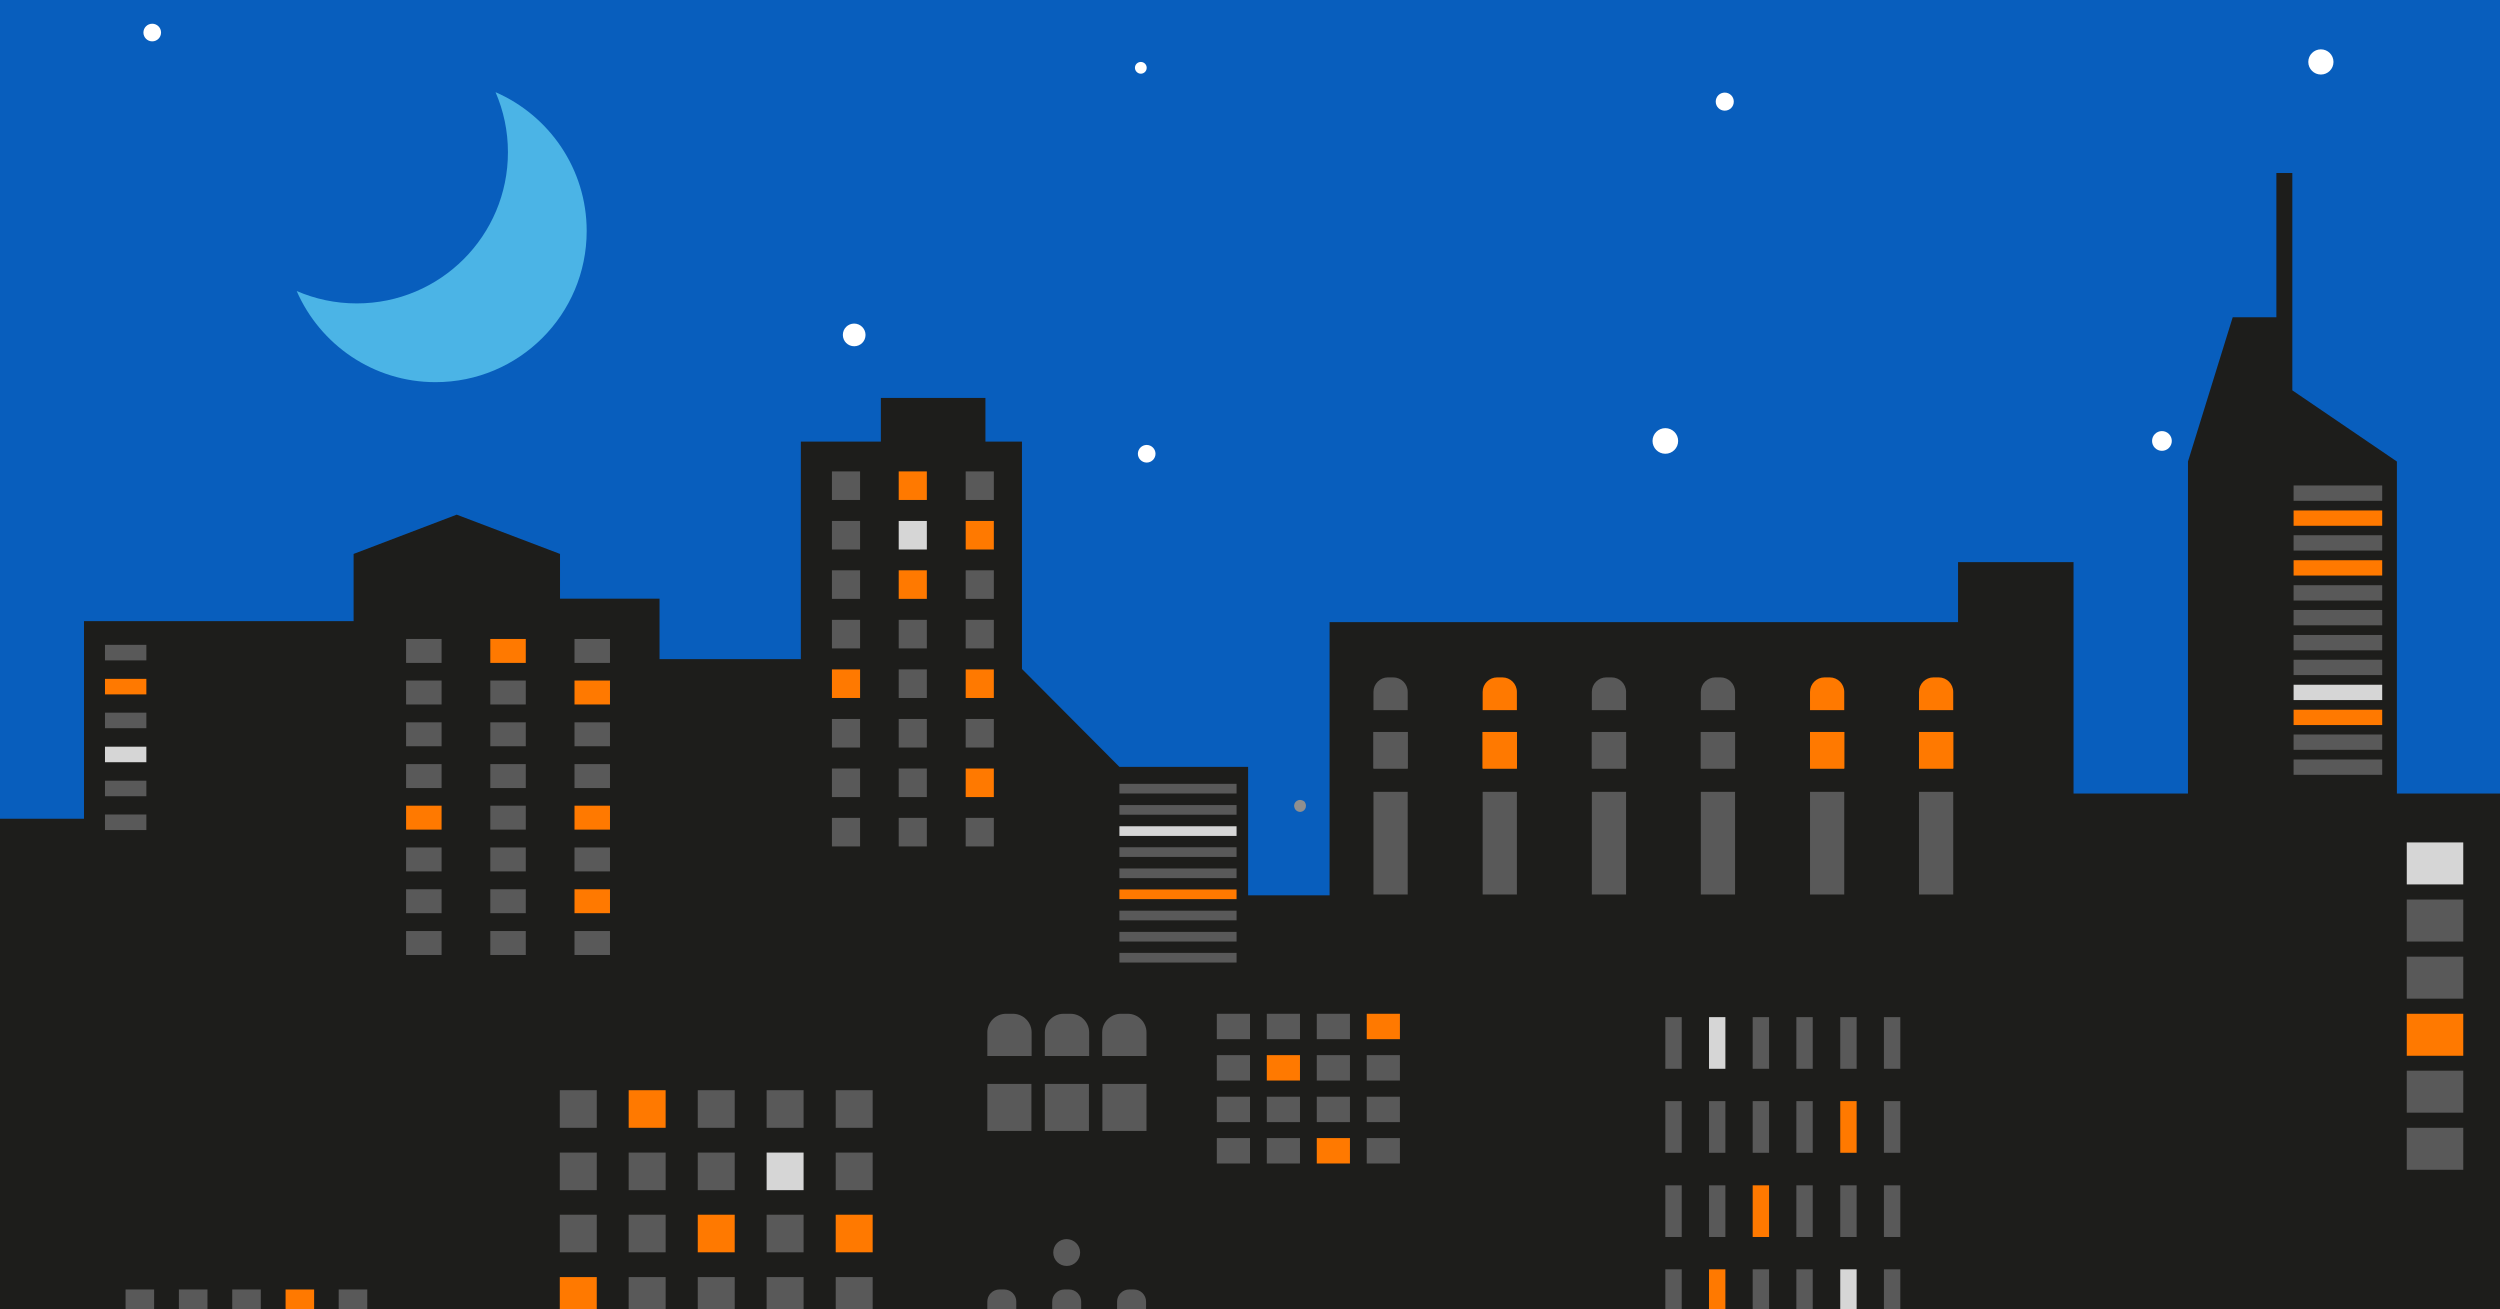 <?xml version="1.0" encoding="UTF-8"?>
<!-- Generator: Adobe Illustrator 22.1.0, SVG Export Plug-In . SVG Version: 6.00 Build 0)  -->
<svg version="1.1" xmlns="http://www.w3.org/2000/svg" xmlns:xlink="http://www.w3.org/1999/xlink" x="0px" y="0px" viewBox="0 0 1190.6 623.6" style="enable-background:new 0 0 1190.6 623.6;" xml:space="preserve">
<style type="text/css">
	.st0{fill:#085EBD;}
	.st1{fill:#1D1D1B;}
	.st2{fill:#595959;}
	.st3{fill:#FF7900;}
	.st4{fill:#D6D6D6;}
	.st5{fill:#4BB4E6;}
	.st6{fill:#FFFFFF;}
	.st7{fill:#8F8F8F;}
</style>
<g id="Background">
	<rect y="-39.2" class="st0" width="1190.6" height="995.6"/>
</g>
<g id="Skyline">
	<g>
		<polygon class="st1" points="1091.7,82.4 1084.1,82.4 1084.1,151.1 1063.3,151.1 1042,219.8 1042,377.9 987.5,377.9 987.5,267.7     932.5,267.7 932.5,296.3 633.2,296.3 633.2,426.4 594.4,426.4 594.4,365.2 533.1,365.2 486.7,318.6 486.7,210.3 469.3,210.3     469.3,189.5 419.5,189.5 419.5,210.3 381.4,210.3 381.4,313.9 314.1,313.9 314.1,285.1 266.7,285.1 266.7,263.8 217.5,245.1     168.4,263.8 168.4,295.8 40,295.8 40,389.9 0,389.9 0,1150.9 1190.6,1150.7 1190.6,377.9 1141.5,377.9 1141.5,219.8 1091.7,185.9       "/>
	</g>
	<g>
		<rect x="396.2" y="224.5" class="st2" width="13.4" height="13.6"/>
	</g>
	<g>
		<rect x="396.2" y="248.1" class="st2" width="13.4" height="13.6"/>
	</g>
	<g>
		<rect x="396.2" y="271.6" class="st2" width="13.4" height="13.6"/>
	</g>
	<g>
		<rect x="396.2" y="295.2" class="st2" width="13.4" height="13.6"/>
	</g>
	<g>
		<rect x="396.2" y="318.8" class="st3" width="13.4" height="13.6"/>
	</g>
	<g>
		<rect x="396.2" y="342.4" class="st2" width="13.4" height="13.6"/>
	</g>
	<g>
		<rect x="396.2" y="366" class="st2" width="13.4" height="13.6"/>
	</g>
	<g>
		<rect x="396.2" y="389.5" class="st2" width="13.4" height="13.6"/>
	</g>
	<g>
		<rect x="428" y="224.5" class="st3" width="13.4" height="13.6"/>
	</g>
	<g>
		<rect x="428" y="248.1" class="st4" width="13.4" height="13.6"/>
	</g>
	<g>
		<rect x="428" y="271.6" class="st3" width="13.4" height="13.6"/>
	</g>
	<g>
		<rect x="428" y="295.2" class="st2" width="13.4" height="13.6"/>
	</g>
	<g>
		<rect x="428" y="318.8" class="st2" width="13.4" height="13.6"/>
	</g>
	<g>
		<rect x="428" y="342.4" class="st2" width="13.4" height="13.6"/>
	</g>
	<g>
		<rect x="428" y="366" class="st2" width="13.4" height="13.6"/>
	</g>
	<g>
		<rect x="428" y="389.5" class="st2" width="13.4" height="13.6"/>
	</g>
	<g>
		<rect x="459.9" y="224.5" class="st2" width="13.4" height="13.6"/>
	</g>
	<g>
		<rect x="459.9" y="248.1" class="st3" width="13.4" height="13.6"/>
	</g>
	<g>
		<rect x="459.9" y="271.6" class="st2" width="13.4" height="13.6"/>
	</g>
	<g>
		<rect x="459.9" y="295.2" class="st2" width="13.4" height="13.6"/>
	</g>
	<g>
		<rect x="533.1" y="373.3" class="st2" width="55.8" height="4.6"/>
	</g>
	<g>
		<rect x="533.1" y="383.4" class="st2" width="55.8" height="4.6"/>
	</g>
	<g>
		<rect x="533.1" y="393.5" class="st4" width="55.8" height="4.6"/>
	</g>
	<g>
		<rect x="533.1" y="403.5" class="st2" width="55.8" height="4.6"/>
	</g>
	<g>
		<rect x="533.1" y="413.6" class="st2" width="55.8" height="4.6"/>
	</g>
	<g>
		<rect x="533.1" y="423.6" class="st3" width="55.8" height="4.6"/>
	</g>
	<g>
		<rect x="533.1" y="433.7" class="st2" width="55.8" height="4.6"/>
	</g>
	<g>
		<rect x="533.1" y="443.8" class="st2" width="55.8" height="4.6"/>
	</g>
	<g>
		<rect x="533.1" y="453.8" class="st2" width="55.8" height="4.6"/>
	</g>
	<g>
		<rect x="459.9" y="318.8" class="st3" width="13.4" height="13.6"/>
	</g>
	<g>
		<rect x="459.9" y="342.4" class="st2" width="13.4" height="13.6"/>
	</g>
	<g>
		<rect x="459.9" y="366" class="st3" width="13.4" height="13.6"/>
	</g>
	<g>
		<rect x="459.9" y="389.5" class="st2" width="13.4" height="13.6"/>
	</g>
	<g>
		<g>
			<rect x="193.4" y="304.3" class="st2" width="16.9" height="11.4"/>
		</g>
		<g>
			<rect x="193.4" y="324.1" class="st2" width="16.9" height="11.4"/>
		</g>
		<g>
			<rect x="193.4" y="344" class="st2" width="16.9" height="11.4"/>
		</g>
		<g>
			<rect x="193.4" y="363.9" class="st2" width="16.9" height="11.4"/>
		</g>
		<g>
			<rect x="193.4" y="383.7" class="st3" width="16.9" height="11.4"/>
		</g>
		<g>
			<rect x="193.4" y="403.6" class="st2" width="16.9" height="11.4"/>
		</g>
		<g>
			<rect x="193.4" y="423.5" class="st2" width="16.9" height="11.4"/>
		</g>
		<g>
			<rect x="193.4" y="443.4" class="st2" width="16.9" height="11.4"/>
		</g>
		<g>
			<rect x="233.5" y="304.3" class="st3" width="16.9" height="11.4"/>
		</g>
		<g>
			<rect x="233.5" y="324.1" class="st2" width="16.9" height="11.4"/>
		</g>
		<g>
			<rect x="233.5" y="344" class="st2" width="16.9" height="11.4"/>
		</g>
		<g>
			<rect x="233.5" y="363.9" class="st2" width="16.9" height="11.4"/>
		</g>
		<g>
			<rect x="233.5" y="383.7" class="st2" width="16.9" height="11.4"/>
		</g>
		<g>
			<rect x="233.5" y="403.6" class="st2" width="16.9" height="11.4"/>
		</g>
		<g>
			<rect x="233.5" y="423.5" class="st2" width="16.9" height="11.4"/>
		</g>
		<g>
			<rect x="233.5" y="443.4" class="st2" width="16.9" height="11.4"/>
		</g>
		<g>
			<rect x="273.6" y="304.3" class="st2" width="16.9" height="11.4"/>
		</g>
		<g>
			<rect x="273.6" y="324.1" class="st3" width="16.9" height="11.4"/>
		</g>
		<g>
			<rect x="273.6" y="344" class="st2" width="16.9" height="11.4"/>
		</g>
		<g>
			<rect x="273.6" y="363.9" class="st2" width="16.9" height="11.4"/>
		</g>
		<g>
			<rect x="273.6" y="383.7" class="st3" width="16.9" height="11.4"/>
		</g>
		<g>
			<rect x="273.6" y="403.6" class="st2" width="16.9" height="11.4"/>
		</g>
		<g>
			<rect x="273.6" y="423.5" class="st3" width="16.9" height="11.4"/>
		</g>
		<g>
			<rect x="273.6" y="443.4" class="st2" width="16.9" height="11.4"/>
		</g>
	</g>
	<g>
		<g>
			
				<ellipse transform="matrix(0.139 -0.99 0.99 0.139 -15.039 1466.947)" class="st4" cx="836.1" cy="742.1" rx="14.7" ry="14.7"/>
		</g>
		<g>
			
				<ellipse transform="matrix(0.707 -0.707 0.707 0.707 -314.08 822.726)" class="st2" cx="836.1" cy="790.5" rx="14.7" ry="14.7"/>
		</g>
		<g>
			
				<ellipse transform="matrix(0.707 -0.707 0.707 0.707 -348.412 836.947)" class="st2" cx="836.1" cy="839" rx="14.7" ry="14.7"/>
		</g>
	</g>
	<g>
		<rect x="50" y="307.1" class="st2" width="19.7" height="7.4"/>
	</g>
	<g>
		<rect x="50" y="323.3" class="st3" width="19.7" height="7.4"/>
	</g>
	<g>
		<rect x="50" y="339.4" class="st2" width="19.7" height="7.4"/>
	</g>
	<g>
		<rect x="50" y="355.6" class="st4" width="19.7" height="7.4"/>
	</g>
	<g>
		<rect x="50" y="371.8" class="st2" width="19.7" height="7.4"/>
	</g>
	<g>
		<rect x="50" y="387.9" class="st2" width="19.7" height="7.4"/>
	</g>
	<g>
		<g>
			<path class="st2" d="M491.2,502.9h-21v-11.2c0-4.9,4-8.9,8.9-8.9h3.3c4.9,0,8.9,4,8.9,8.9V502.9z"/>
		</g>
		<g>
			<path class="st2" d="M484.1,643.9h-13.9v-24c0-3.2,2.6-5.8,5.8-5.8h2.2c3.2,0,5.8,2.6,5.8,5.8V643.9z"/>
		</g>
		<g>
			<path class="st2" d="M515,643.9h-13.9v-24c0-3.2,2.6-5.8,5.8-5.8h2.2c3.2,0,5.8,2.6,5.8,5.8V643.9z"/>
		</g>
		<g>
			<path class="st2" d="M545.9,643.9h-13.9v-24c0-3.2,2.6-5.8,5.8-5.8h2.2c3.2,0,5.8,2.6,5.8,5.8V643.9z"/>
		</g>
		<g>
			<path class="st2" d="M518.6,502.9h-21v-11.2c0-4.9,4-8.9,8.9-8.9h3.3c4.9,0,8.9,4,8.9,8.9V502.9z"/>
		</g>
		<g>
			<path class="st2" d="M545.9,502.9h-21v-11.2c0-4.9,4-8.9,8.9-8.9h3.3c4.9,0,8.9,4,8.9,8.9V502.9z"/>
		</g>
		<g>
			<rect x="470.2" y="516.2" class="st2" width="21" height="22.4"/>
		</g>
		<g>
			<rect x="497.6" y="516.2" class="st2" width="21" height="22.4"/>
		</g>
		<g>
			<rect x="525" y="516.2" class="st2" width="21" height="22.4"/>
		</g>
	</g>
	<g>
		<path class="st2" d="M1043.4,807.1h-13.9V706.8c0-3.2,2.6-5.8,5.8-5.8h2.2c3.2,0,5.8,2.6,5.8,5.8V807.1z"/>
	</g>
	<g>
		<path class="st3" d="M1074.3,807.1h-13.9V706.8c0-3.2,2.6-5.8,5.8-5.8h2.2c3.2,0,5.8,2.6,5.8,5.8V807.1z"/>
	</g>
	<g>
		<path class="st2" d="M1105.3,807.1h-13.9V706.8c0-3.2,2.6-5.8,5.8-5.8h2.2c3.2,0,5.8,2.6,5.8,5.8V807.1z"/>
	</g>
	<g>
		<g>
			<path class="st2" d="M670.4,338.2h-16.3v-8.7c0-3.8,3.1-6.9,6.9-6.9h2.5c3.8,0,6.9,3.1,6.9,6.9V338.2z"/>
		</g>
		<g>
			<rect x="654.1" y="348.6" class="st2" width="16.3" height="17.4"/>
		</g>
	</g>
	<g>
		<g>
			<path class="st3" d="M722.4,338.2h-16.3v-8.7c0-3.8,3.1-6.9,6.9-6.9h2.5c3.8,0,6.9,3.1,6.9,6.9V338.2z"/>
		</g>
		<g>
			<rect x="706.1" y="348.6" class="st3" width="16.3" height="17.4"/>
		</g>
	</g>
	<g>
		<g>
			<path class="st2" d="M774.4,338.2h-16.3v-8.7c0-3.8,3.1-6.9,6.9-6.9h2.5c3.8,0,6.9,3.1,6.9,6.9V338.2z"/>
		</g>
		<g>
			<rect x="758.1" y="348.6" class="st2" width="16.3" height="17.4"/>
		</g>
	</g>
	<g>
		<g>
			<path class="st2" d="M826.3,338.2H810v-8.7c0-3.8,3.1-6.9,6.9-6.9h2.5c3.8,0,6.9,3.1,6.9,6.9V338.2z"/>
		</g>
		<g>
			<rect x="810" y="348.6" class="st2" width="16.3" height="17.4"/>
		</g>
	</g>
	<g>
		<g>
			<path class="st3" d="M878.3,338.2H862v-8.7c0-3.8,3.1-6.9,6.9-6.9h2.5c3.8,0,6.9,3.1,6.9,6.9V338.2z"/>
		</g>
		<g>
			<rect x="862" y="348.6" class="st3" width="16.3" height="17.4"/>
		</g>
	</g>
	<g>
		<g>
			<path class="st3" d="M930.2,338.2h-16.3v-8.7c0-3.8,3.1-6.9,6.9-6.9h2.5c3.8,0,6.9,3.1,6.9,6.9V338.2z"/>
		</g>
		<g>
			<rect x="913.9" y="348.6" class="st3" width="16.3" height="17.4"/>
		</g>
		<g>
			<rect x="654.1" y="348.6" class="st2" width="16.3" height="17.4"/>
		</g>
		<g>
			<rect x="706.1" y="348.6" class="st3" width="16.3" height="17.4"/>
		</g>
		<g>
			<rect x="758.1" y="348.6" class="st2" width="16.3" height="17.4"/>
		</g>
		<g>
			<rect x="810" y="348.6" class="st2" width="16.3" height="17.4"/>
		</g>
		<g>
			<rect x="862" y="348.6" class="st3" width="16.3" height="17.4"/>
		</g>
		<g>
			<rect x="913.9" y="348.6" class="st3" width="16.3" height="17.4"/>
		</g>
	</g>
	<g>
		<g>
			<rect x="579.5" y="482.8" class="st2" width="15.8" height="12.1"/>
		</g>
		<g>
			<rect x="603.3" y="482.8" class="st2" width="15.8" height="12.1"/>
		</g>
		<g>
			<rect x="627.1" y="482.8" class="st2" width="15.8" height="12.1"/>
		</g>
		<g>
			<rect x="650.9" y="482.8" class="st3" width="15.8" height="12.1"/>
		</g>
		<g>
			<rect x="579.5" y="502.5" class="st2" width="15.8" height="12.1"/>
		</g>
		<g>
			<rect x="603.3" y="502.5" class="st3" width="15.8" height="12.1"/>
		</g>
		<g>
			<rect x="627.1" y="502.5" class="st2" width="15.8" height="12.1"/>
		</g>
		<g>
			<rect x="650.9" y="502.5" class="st2" width="15.8" height="12.1"/>
		</g>
		<g>
			<rect x="579.5" y="522.3" class="st2" width="15.8" height="12.1"/>
		</g>
		<g>
			<rect x="603.3" y="522.3" class="st2" width="15.8" height="12.1"/>
		</g>
		<g>
			<rect x="627.1" y="522.3" class="st2" width="15.8" height="12.1"/>
		</g>
		<g>
			<rect x="650.9" y="522.3" class="st2" width="15.8" height="12.1"/>
		</g>
		<g>
			<rect x="579.5" y="542" class="st2" width="15.8" height="12.1"/>
		</g>
		<g>
			<rect x="603.3" y="542" class="st2" width="15.8" height="12.1"/>
		</g>
		<g>
			<rect x="627.1" y="542" class="st3" width="15.8" height="12.1"/>
		</g>
		<g>
			<rect x="650.9" y="542" class="st2" width="15.8" height="12.1"/>
		</g>
	</g>
	<g>
		<g>
			<rect x="1092.3" y="231.2" class="st2" width="42.2" height="7.3"/>
		</g>
		<g>
			<rect x="1092.3" y="243.1" class="st3" width="42.2" height="7.3"/>
		</g>
		<g>
			<rect x="1092.3" y="254.9" class="st2" width="42.2" height="7.3"/>
		</g>
		<g>
			<rect x="1092.3" y="266.8" class="st3" width="42.2" height="7.3"/>
		</g>
	</g>
	<g>
		<g>
			<rect x="1092.3" y="278.7" class="st2" width="42.2" height="7.3"/>
		</g>
		<g>
			<rect x="1092.3" y="290.5" class="st2" width="42.2" height="7.3"/>
		</g>
		<g>
			<rect x="1092.3" y="302.4" class="st2" width="42.2" height="7.3"/>
		</g>
	</g>
	<g>
		<g>
			<rect x="1092.3" y="314.2" class="st2" width="42.2" height="7.3"/>
		</g>
		<g>
			<rect x="1092.3" y="326.1" class="st4" width="42.2" height="7.3"/>
		</g>
		<g>
			<rect x="1092.3" y="338" class="st3" width="42.2" height="7.3"/>
		</g>
	</g>
	<g>
		<g>
			<rect x="1092.3" y="349.8" class="st2" width="42.2" height="7.3"/>
		</g>
		<g>
			<rect x="1092.3" y="361.7" class="st2" width="42.2" height="7.3"/>
		</g>
	</g>
	<g>
		<path class="st2" d="M514.4,596.5c0,3.5-2.8,6.4-6.4,6.4c-3.5,0-6.4-2.8-6.4-6.4s2.8-6.4,6.4-6.4    C511.6,590.2,514.4,593,514.4,596.5z"/>
	</g>
	<g>
		<rect x="1146.2" y="401.2" class="st4" width="26.9" height="20"/>
	</g>
	<g>
		<rect x="1146.2" y="428.4" class="st2" width="26.9" height="20"/>
	</g>
	<g>
		<rect x="1146.2" y="455.6" class="st2" width="26.9" height="20"/>
	</g>
	<g>
		<rect x="1146.2" y="482.8" class="st3" width="26.9" height="20"/>
	</g>
	<g>
		<rect x="1146.2" y="509.9" class="st2" width="26.9" height="20"/>
	</g>
	<g>
		<rect x="1146.2" y="537.1" class="st2" width="26.9" height="20"/>
	</g>
	<g>
		<g>
			<rect x="266.6" y="519.2" class="st2" width="17.6" height="17.9"/>
		</g>
		<g>
			<rect x="299.4" y="519.2" class="st3" width="17.6" height="17.9"/>
		</g>
		<g>
			<rect x="332.3" y="519.2" class="st2" width="17.6" height="17.9"/>
		</g>
		<g>
			<rect x="365.1" y="519.2" class="st2" width="17.6" height="17.9"/>
		</g>
		<g>
			<rect x="398" y="519.2" class="st2" width="17.6" height="17.9"/>
		</g>
		<g>
			<rect x="266.6" y="548.9" class="st2" width="17.6" height="17.9"/>
		</g>
		<g>
			<rect x="299.4" y="548.9" class="st2" width="17.6" height="17.9"/>
		</g>
		<g>
			<rect x="332.3" y="548.9" class="st2" width="17.6" height="17.9"/>
		</g>
		<g>
			<rect x="365.1" y="548.9" class="st4" width="17.6" height="17.9"/>
		</g>
		<g>
			<rect x="398" y="548.9" class="st2" width="17.6" height="17.9"/>
		</g>
		<g>
			<rect x="266.6" y="578.5" class="st2" width="17.6" height="17.9"/>
		</g>
		<g>
			<rect x="299.4" y="578.5" class="st2" width="17.6" height="17.9"/>
		</g>
		<g>
			<rect x="332.3" y="578.5" class="st3" width="17.6" height="17.9"/>
		</g>
		<g>
			<rect x="365.1" y="578.5" class="st2" width="17.6" height="17.9"/>
		</g>
		<g>
			<rect x="398" y="578.5" class="st3" width="17.6" height="17.9"/>
		</g>
		<g>
			<rect x="266.6" y="608.2" class="st3" width="17.6" height="17.9"/>
		</g>
		<g>
			<rect x="299.4" y="608.2" class="st2" width="17.6" height="17.9"/>
		</g>
		<g>
			<rect x="332.3" y="608.2" class="st2" width="17.6" height="17.9"/>
		</g>
		<g>
			<rect x="365.1" y="608.2" class="st2" width="17.6" height="17.9"/>
		</g>
		<g>
			<rect x="398" y="608.2" class="st2" width="17.6" height="17.9"/>
		</g>
	</g>
	<g>
		<g>
			<rect x="584.7" y="847.4" class="st2" width="16.6" height="16.9"/>
		</g>
		<g>
			<rect x="615.6" y="847.4" class="st3" width="16.6" height="16.9"/>
		</g>
		<g>
			<rect x="646.5" y="847.4" class="st2" width="16.6" height="16.9"/>
		</g>
		<g>
			<rect x="584.7" y="875.3" class="st2" width="16.6" height="16.9"/>
		</g>
		<g>
			<rect x="615.6" y="875.3" class="st2" width="16.6" height="16.9"/>
		</g>
		<g>
			<rect x="646.5" y="875.3" class="st2" width="16.6" height="16.9"/>
		</g>
		<g>
			<rect x="584.7" y="903.2" class="st2" width="16.6" height="16.9"/>
		</g>
		<g>
			<rect x="615.6" y="903.2" class="st2" width="16.6" height="16.9"/>
		</g>
		<g>
			<rect x="646.5" y="903.2" class="st3" width="16.6" height="16.9"/>
		</g>
		<g>
			<rect x="584.7" y="931.1" class="st3" width="16.6" height="16.9"/>
		</g>
		<g>
			<rect x="615.6" y="931.1" class="st2" width="16.6" height="16.9"/>
		</g>
		<g>
			<rect x="646.5" y="931.1" class="st2" width="16.6" height="16.9"/>
		</g>
	</g>
	<g>
		<g>
			<rect x="584.7" y="737.9" class="st2" width="16.6" height="16.9"/>
		</g>
		<g>
			<rect x="615.6" y="737.9" class="st3" width="16.6" height="16.9"/>
		</g>
		<g>
			<rect x="646.5" y="737.9" class="st2" width="16.6" height="16.9"/>
		</g>
		<g>
			<rect x="584.7" y="765.8" class="st2" width="16.6" height="16.9"/>
		</g>
		<g>
			<rect x="615.6" y="765.8" class="st2" width="16.6" height="16.9"/>
		</g>
		<g>
			<rect x="646.5" y="765.8" class="st2" width="16.6" height="16.9"/>
		</g>
		<g>
			<rect x="584.7" y="793.7" class="st2" width="16.6" height="16.9"/>
		</g>
		<g>
			<rect x="615.6" y="793.7" class="st2" width="16.6" height="16.9"/>
		</g>
		<g>
			<rect x="646.5" y="793.7" class="st3" width="16.6" height="16.9"/>
		</g>
		<g>
			<rect x="584.7" y="821.7" class="st3" width="16.6" height="16.9"/>
		</g>
		<g>
			<rect x="615.6" y="821.7" class="st2" width="16.6" height="16.9"/>
		</g>
		<g>
			<rect x="646.5" y="821.7" class="st2" width="16.6" height="16.9"/>
		</g>
	</g>
	<g>
		<g>
			<rect x="59.8" y="614.1" class="st2" width="13.6" height="33.3"/>
		</g>
		<g>
			<rect x="85.2" y="614.1" class="st2" width="13.6" height="33.3"/>
		</g>
		<g>
			<rect x="110.6" y="614.1" class="st2" width="13.6" height="33.3"/>
		</g>
		<g>
			<rect x="136" y="614.1" class="st3" width="13.6" height="33.3"/>
		</g>
		<g>
			<rect x="161.3" y="614.1" class="st2" width="13.6" height="33.3"/>
		</g>
		<g>
			<rect x="59.8" y="678" class="st2" width="13.6" height="33.3"/>
		</g>
		<g>
			<rect x="85.2" y="678" class="st2" width="13.6" height="33.3"/>
		</g>
		<g>
			<rect x="110.6" y="678" class="st4" width="13.6" height="33.3"/>
		</g>
		<g>
			<rect x="136" y="678" class="st2" width="13.6" height="33.3"/>
		</g>
		<g>
			<rect x="161.3" y="678" class="st2" width="13.6" height="33.3"/>
		</g>
		<g>
			<rect x="59.8" y="741.9" class="st2" width="13.6" height="33.3"/>
		</g>
		<g>
			<rect x="85.2" y="741.9" class="st3" width="13.6" height="33.3"/>
		</g>
		<g>
			<rect x="110.6" y="741.9" class="st2" width="13.6" height="33.3"/>
		</g>
		<g>
			<rect x="136" y="741.9" class="st2" width="13.6" height="33.3"/>
		</g>
		<g>
			<rect x="161.3" y="741.9" class="st3" width="13.6" height="33.3"/>
		</g>
		<g>
			<rect x="59.8" y="805.8" class="st2" width="13.6" height="33.3"/>
		</g>
		<g>
			<rect x="85.2" y="805.8" class="st3" width="13.6" height="33.3"/>
		</g>
		<g>
			<rect x="110.6" y="805.8" class="st2" width="13.6" height="33.3"/>
		</g>
		<g>
			<rect x="136" y="805.8" class="st3" width="13.6" height="33.3"/>
		</g>
		<g>
			<rect x="161.3" y="805.8" class="st2" width="13.6" height="33.3"/>
		</g>
	</g>
	<g>
		<g>
			<rect x="367.3" y="810.6" class="st2" width="18.2" height="44.4"/>
		</g>
		<g>
			<rect x="401.2" y="810.6" class="st2" width="18.2" height="44.4"/>
		</g>
		<g>
			<rect x="435" y="810.6" class="st2" width="18.2" height="44.4"/>
		</g>
		<g>
			<rect x="468.8" y="810.6" class="st3" width="18.2" height="44.4"/>
		</g>
		<g>
			<rect x="502.7" y="810.6" class="st2" width="18.2" height="44.4"/>
		</g>
		<g>
			<rect x="367.3" y="895.8" class="st2" width="18.2" height="44.4"/>
		</g>
		<g>
			<rect x="401.2" y="895.8" class="st2" width="18.2" height="44.4"/>
		</g>
		<g>
			<rect x="435" y="895.8" class="st4" width="18.2" height="44.4"/>
		</g>
		<g>
			<rect x="468.8" y="895.8" class="st2" width="18.2" height="44.4"/>
		</g>
		<g>
			<rect x="502.7" y="895.8" class="st2" width="18.2" height="44.4"/>
		</g>
		<g>
			<rect x="367.3" y="981" class="st2" width="18.2" height="44.4"/>
		</g>
		<g>
			<rect x="401.2" y="981" class="st3" width="18.2" height="44.4"/>
		</g>
		<g>
			<rect x="435" y="981" class="st2" width="18.2" height="44.4"/>
		</g>
		<g>
			<rect x="468.8" y="981" class="st2" width="18.2" height="44.4"/>
		</g>
		<g>
			<rect x="502.7" y="981" class="st3" width="18.2" height="44.4"/>
		</g>
		<g>
			<rect x="367.3" y="1066.1" class="st2" width="18.2" height="44.4"/>
		</g>
		<g>
			<rect x="401.2" y="1066.1" class="st3" width="18.2" height="44.4"/>
		</g>
		<g>
			<rect x="435" y="1066.1" class="st2" width="18.2" height="44.4"/>
		</g>
		<g>
			<rect x="468.8" y="1066.1" class="st3" width="18.2" height="44.4"/>
		</g>
		<g>
			<rect x="502.7" y="1066.1" class="st2" width="18.2" height="44.4"/>
		</g>
	</g>
	<g>
		<rect x="654.1" y="377.1" class="st2" width="16.3" height="48.9"/>
	</g>
	<g>
		<rect x="706.1" y="377.1" class="st2" width="16.3" height="48.9"/>
	</g>
	<g>
		<rect x="758.1" y="377.1" class="st2" width="16.3" height="48.9"/>
	</g>
	<g>
		<rect x="810" y="377.1" class="st2" width="16.3" height="48.9"/>
	</g>
	<g>
		<rect x="862" y="377.1" class="st2" width="16.3" height="48.9"/>
	</g>
	<g>
		<rect x="913.9" y="377.1" class="st2" width="16.3" height="48.9"/>
	</g>
	<g>
		<g>
			<g>
				<rect x="793.1" y="484.4" class="st2" width="7.8" height="24.6"/>
			</g>
			<g>
				<rect x="793.1" y="524.4" class="st2" width="7.8" height="24.6"/>
			</g>
			<g>
				<rect x="793.1" y="564.5" class="st2" width="7.8" height="24.6"/>
			</g>
			<g>
				<rect x="793.1" y="604.5" class="st2" width="7.8" height="24.6"/>
			</g>
		</g>
		<g>
			<g>
				<rect x="813.9" y="484.4" class="st4" width="7.8" height="24.6"/>
			</g>
			<g>
				<rect x="813.9" y="524.4" class="st2" width="7.8" height="24.6"/>
			</g>
			<g>
				<rect x="813.9" y="564.5" class="st2" width="7.8" height="24.6"/>
			</g>
			<g>
				<rect x="813.9" y="604.5" class="st3" width="7.8" height="24.6"/>
			</g>
		</g>
		<g>
			<g>
				<rect x="834.7" y="484.4" class="st2" width="7.8" height="24.6"/>
			</g>
			<g>
				<rect x="834.7" y="524.4" class="st2" width="7.8" height="24.6"/>
			</g>
			<g>
				<rect x="834.7" y="564.5" class="st3" width="7.8" height="24.6"/>
			</g>
			<g>
				<rect x="834.7" y="604.5" class="st2" width="7.8" height="24.6"/>
			</g>
		</g>
		<g>
			<g>
				<rect x="855.5" y="484.4" class="st2" width="7.8" height="24.6"/>
			</g>
			<g>
				<rect x="855.5" y="524.4" class="st2" width="7.8" height="24.6"/>
			</g>
			<g>
				<rect x="855.5" y="564.5" class="st2" width="7.8" height="24.6"/>
			</g>
			<g>
				<rect x="855.5" y="604.5" class="st2" width="7.8" height="24.6"/>
			</g>
		</g>
		<g>
			<g>
				<rect x="876.4" y="484.4" class="st2" width="7.8" height="24.6"/>
			</g>
			<g>
				<rect x="876.4" y="524.4" class="st3" width="7.8" height="24.6"/>
			</g>
			<g>
				<rect x="876.4" y="564.5" class="st2" width="7.8" height="24.6"/>
			</g>
			<g>
				<rect x="876.4" y="604.5" class="st4" width="7.8" height="24.6"/>
			</g>
		</g>
		<g>
			<g>
				<rect x="897.2" y="484.4" class="st2" width="7.8" height="24.6"/>
			</g>
			<g>
				<rect x="897.2" y="524.4" class="st2" width="7.8" height="24.6"/>
			</g>
			<g>
				<rect x="897.2" y="564.5" class="st2" width="7.8" height="24.6"/>
			</g>
			<g>
				<rect x="897.2" y="604.5" class="st2" width="7.8" height="24.6"/>
			</g>
		</g>
	</g>
	<g>
		<path class="st5" d="M236,43.9c3.8,8.8,5.9,18.4,5.9,28.6c0,39.8-32.2,72-72,72c-10.2,0-19.8-2.1-28.6-5.9    c11.1,25.5,36.5,43.4,66.1,43.4c39.8,0,72-32.2,72-72C279.4,80.4,261.5,55,236,43.9z"/>
	</g>
	<g>
		<path class="st6" d="M412.2,159.5c0,3-2.4,5.4-5.4,5.4c-3,0-5.4-2.4-5.4-5.4c0-3,2.4-5.4,5.4-5.4    C409.8,154.1,412.2,156.6,412.2,159.5z"/>
		<circle class="st6" cx="793.1" cy="210" r="6.1"/>
		<circle class="st6" cx="1105.3" cy="29.5" r="6"/>
		<path class="st6" d="M825.7,48.4c0,2.4-1.9,4.3-4.3,4.3s-4.3-1.9-4.3-4.3c0-2.4,1.9-4.3,4.3-4.3S825.7,46,825.7,48.4z"/>
		<path class="st6" d="M550.3,216.1c0,2.3-1.9,4.2-4.2,4.2c-2.3,0-4.2-1.9-4.2-4.2c0-2.3,1.9-4.2,4.2-4.2    C548.4,211.9,550.3,213.8,550.3,216.1z"/>
		<path class="st6" d="M546.1,32.3c0,1.6-1.3,2.8-2.8,2.8s-2.8-1.3-2.8-2.8c0-1.6,1.3-2.8,2.8-2.8S546.1,30.7,546.1,32.3z"/>
		<circle class="st6" cx="1029.6" cy="210" r="4.7"/>
		<path class="st7" d="M621.2,381.7c1.9,2.5-0.1,5.4-2.6,4.9c-1.1-0.2-2-1.1-2.2-2.2C615.8,381.9,618.6,379.8,621.2,381.7z"/>
		<circle class="st6" cx="72.5" cy="15.5" r="4.2"/>
	</g>
</g>
</svg>